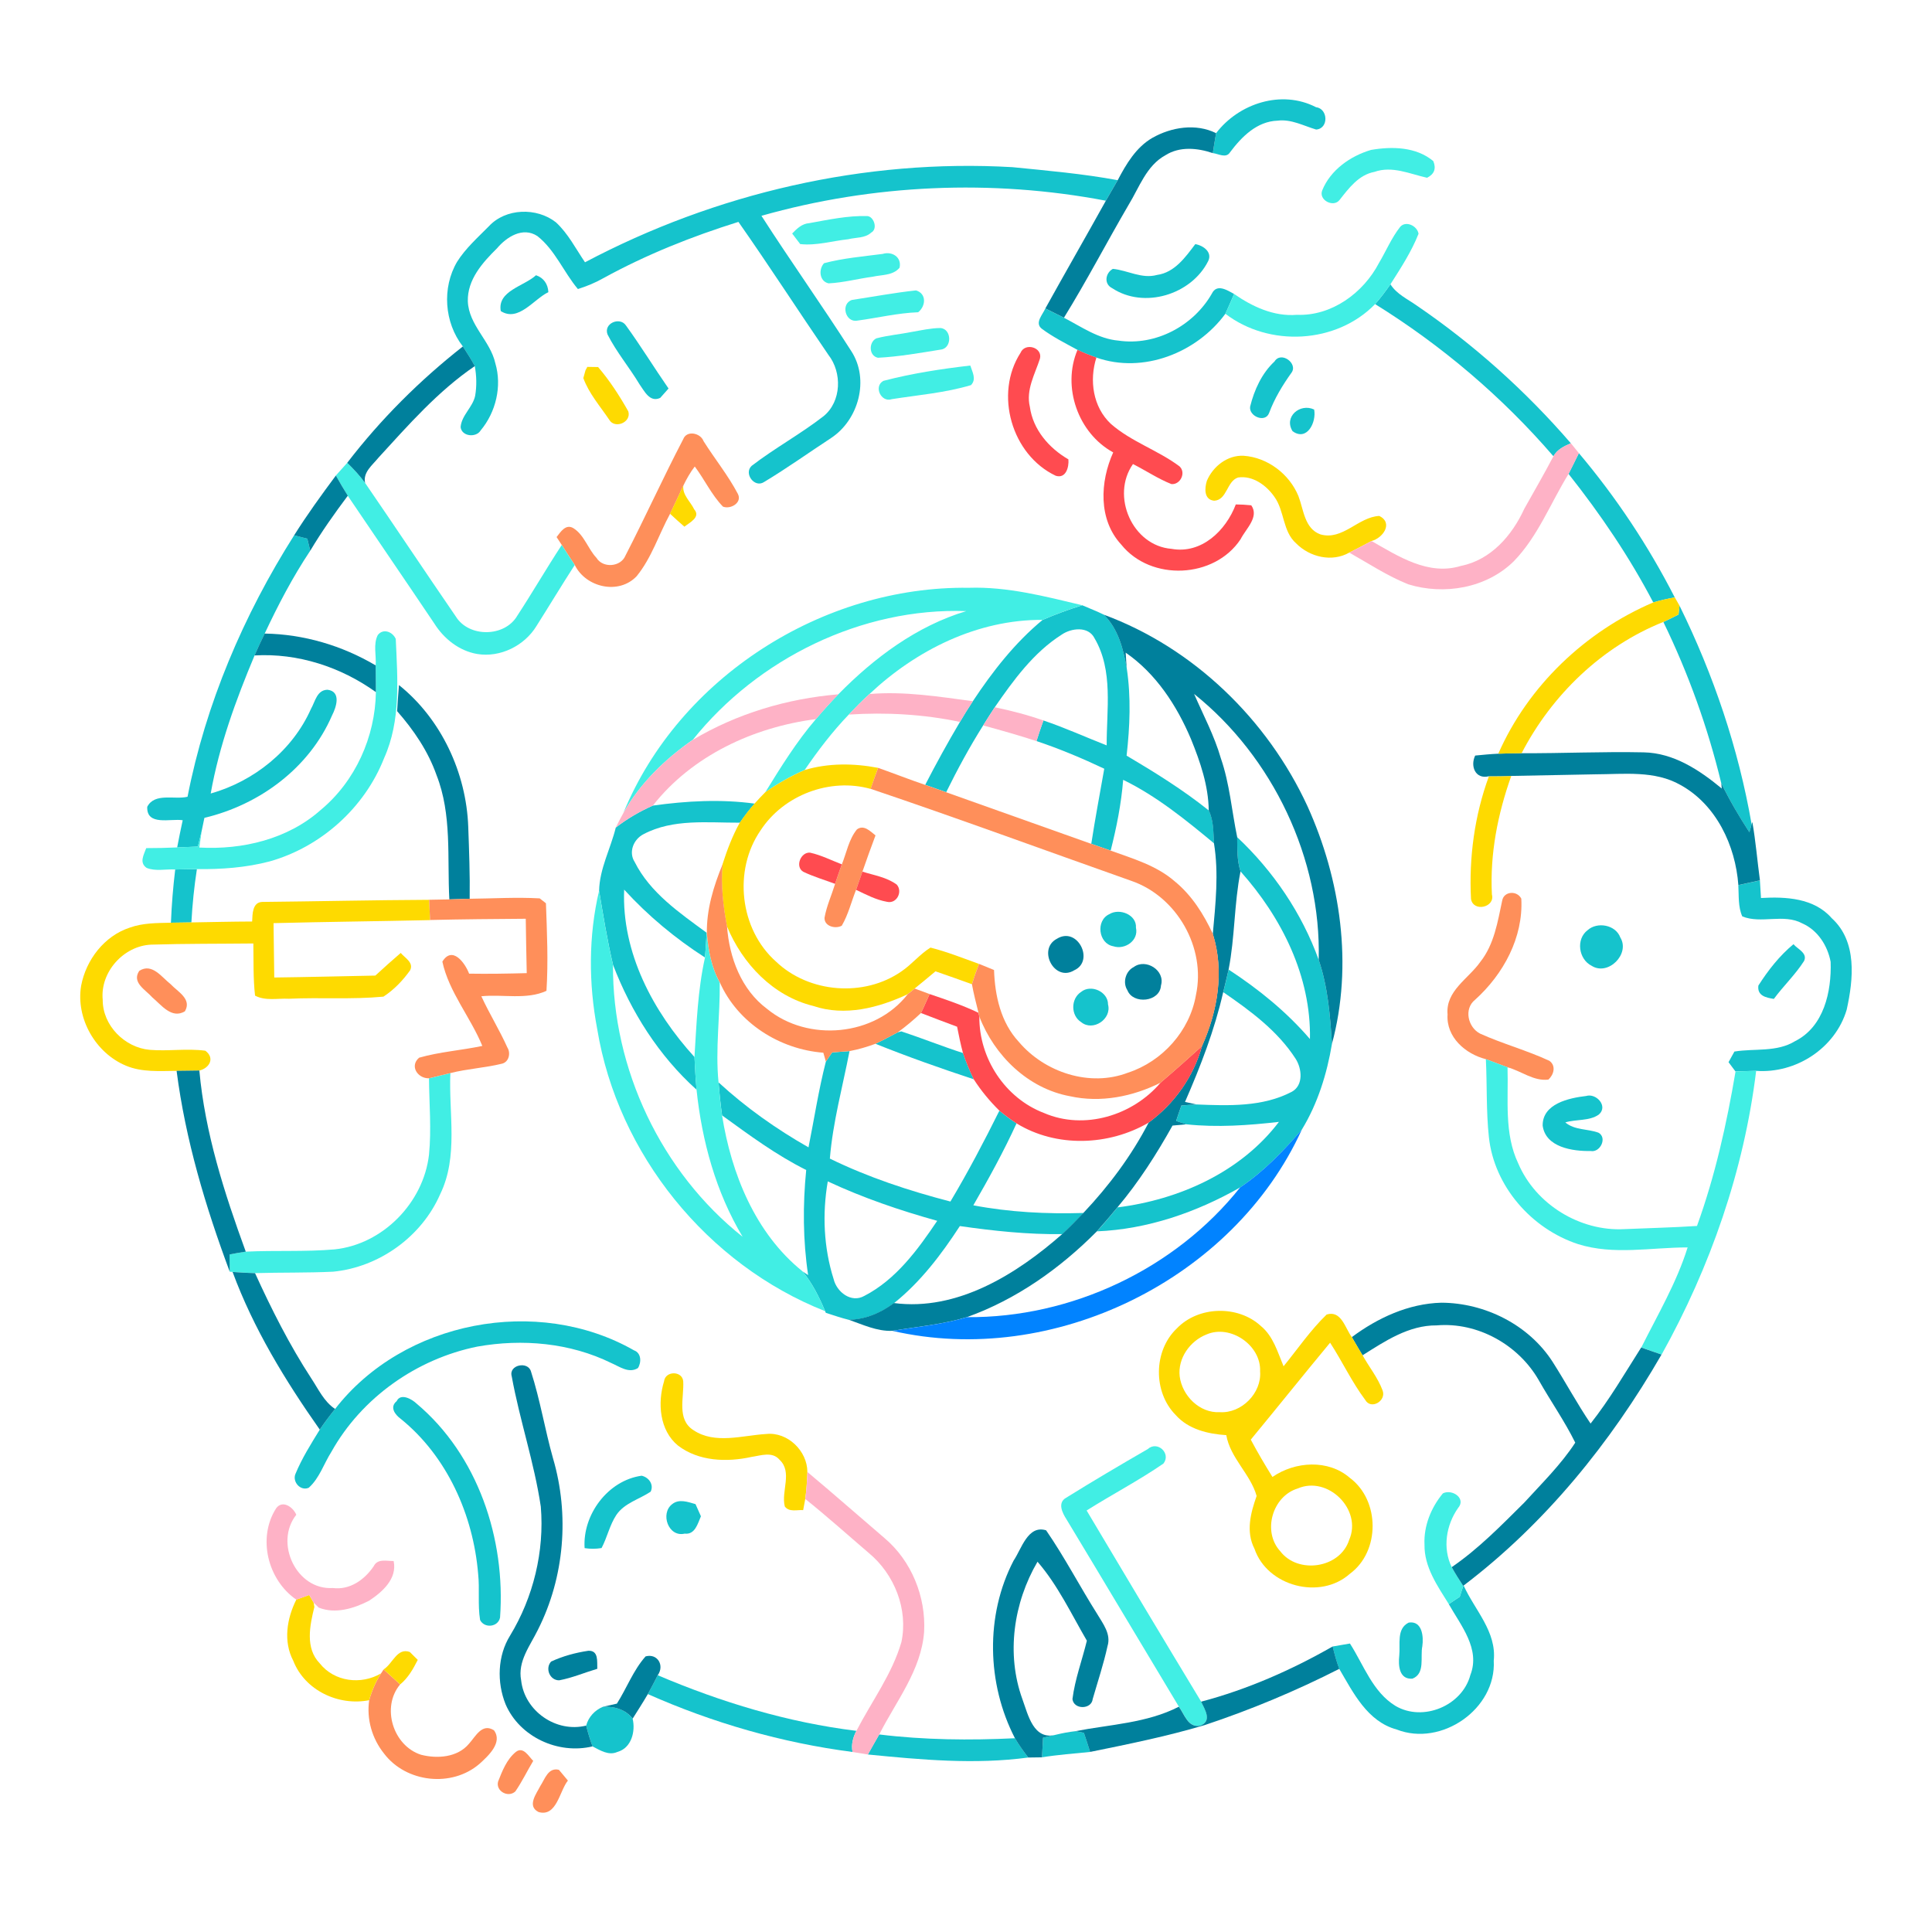 <?xml version="1.0" encoding="utf-8"?>
<!-- Generator: Adobe Illustrator 26.4.1, SVG Export Plug-In . SVG Version: 6.00 Build 0)  -->
<svg version="1.1" id="Слой_1" xmlns="http://www.w3.org/2000/svg" xmlns:xlink="http://www.w3.org/1999/xlink" x="0px" y="0px"
	 viewBox="0 0 512 512" style="enable-background:new 0 0 512 512;" xml:space="preserve">
<style type="text/css">
	.st0{fill:#15C3CC;}
	.st1{fill:#FE8F5A;}
	.st2{fill:#FEDA00;}
	.st3{fill:#01809C;}
	.st4{fill:#41EEE4;}
	.st5{fill:#00809C;}
	.st6{fill:#FEDA01;}
	.st7{fill:#FF4B50;}
	.st8{fill:#FEB2C6;}
	.st9{fill:#FF8F5A;}
	.st10{fill:#0183FF;}
</style>
<path class="st0" d="M322.28,35.29c6.02-7.9,17.35-11.59,26.46-6.89c3.26,0.4,3.41,5.7,0.05,5.93c-3.36-1-6.63-2.82-10.23-2.35
	c-5.47,0.18-9.52,4.28-12.58,8.37c-1.05,1.71-3.13,0.38-4.56,0.23C321.67,38.81,321.96,37.05,322.28,35.29z"/>
<path class="st0" d="M155.03,69.51c34.62-18.32,74.11-27.48,113.28-25.21c9.31,0.93,18.66,1.74,27.89,3.45
	c-1.05,1.81-2.11,3.63-3.14,5.44c-30.15-5.75-61.76-4.37-91.27,4c7.75,12.07,16.08,23.76,23.81,35.86
	c4.88,7.5,1.95,18.22-5.34,23.02c-5.92,3.88-11.7,8.02-17.76,11.66c-2.54,1.7-5.47-2.27-3.3-4.28c6.12-4.71,12.97-8.42,19.07-13.17
	c4.75-3.9,4.94-11.56,1.25-16.26c-8.01-11.7-15.69-23.62-23.83-35.22c-12.34,3.86-24.41,8.67-35.76,14.9
	c-2.15,1.23-4.45,2.16-6.78,2.9c-3.79-4.51-6.06-10.37-10.74-14.04c-3.87-2.54-8.16,0.24-10.71,3.26
	c-3.83,3.77-7.86,8.29-7.72,14.01c0.23,6.34,5.97,10.48,7.29,16.44c1.8,6.07,0.15,12.95-3.87,17.77c-1.19,2.02-5.05,1.67-5.33-0.86
	c0.24-3.13,3.21-5.24,3.85-8.28c0.45-2.61,0.38-5.31-0.1-7.91c-0.97-1.79-2.08-3.5-3.17-5.2c-4.91-6.31-5.57-15.53-1.51-22.42
	c2.26-3.58,5.46-6.41,8.41-9.4c4.47-4.84,12.69-5.05,17.77-1.06C150.57,61.9,152.58,65.91,155.03,69.51z"/>
<path class="st0" d="M306.63,72.86c4.66-0.64,7.51-4.69,10.13-8.16c2.06,0.33,4.62,2.1,3.41,4.51c-4.46,8.89-17,12.74-25.45,7.15
	c-2.22-1.1-1.81-4.01,0.2-5.11C298.83,71.63,302.59,73.98,306.63,72.86z"/>
<path class="st0" d="M132.71,82.44c-0.96-5.38,6.16-6.57,9.34-9.5c2.03,0.68,3.17,2.35,3.27,4.48
	C141.41,79.31,137.39,85.42,132.71,82.44z"/>
<path class="st0" d="M364.42,80.59c1.47-1.66,2.79-3.44,4.06-5.25c1.65,2.62,4.56,3.92,7.01,5.66
	c15.11,10.31,28.85,22.63,40.8,36.47c-1.83,0.78-3.62,1.66-4.62,3.44C398.1,105.17,382.08,91.55,364.42,80.59z"/>
<path class="st0" d="M321.15,77.82c1.32-2.72,4.05-0.93,5.9,0.09c-0.77,1.75-1.51,3.51-2.31,5.24
	c-7.6,10.35-21.78,15.97-34.19,11.61c-1.72-0.6-3.39-1.26-5.01-2.04c-3.22-1.76-6.54-3.42-9.48-5.62c-1.94-1.55,0.31-3.77,0.96-5.35
	c1.62,0.8,3.28,1.61,4.93,2.45c4.64,2.4,9.1,5.6,14.46,6.07C306.27,91.7,316.27,86.35,321.15,77.82z"/>
<path class="st0" d="M161.01,88.65c-1.14-2.95,3.23-4.78,4.85-2.43c3.95,5.44,7.47,11.2,11.31,16.74c-0.55,0.63-1.66,1.87-2.21,2.49
	c-2.77,1.28-4.18-1.8-5.47-3.59C166.8,97.38,163.39,93.33,161.01,88.65z"/>
<path class="st0" d="M337.76,95.79c1.76-2.86,6.37,0.6,4.45,3.05c-2.36,3.31-4.46,6.78-5.89,10.62c-1.01,2.71-5.43,0.86-5.02-1.72
	C332.39,103.33,334.39,98.93,337.76,95.79z"/>
<path class="st0" d="M342.55,114.28c-2.41-3.82,1.98-7.52,5.71-5.75C348.92,111.82,346.4,117.05,342.55,114.28z"/>
<path class="st0" d="M418.42,120.09c9.89,11.72,18.43,24.58,25.41,38.24c-1.95,0.34-3.83,0.77-5.7,1.32
	c-6.32-12.07-13.99-23.39-22.45-34.06C416.62,123.77,417.5,121.93,418.42,120.09z"/>
<path class="st0" d="M49.7,211.15c4.8-24.62,14.85-48.14,28.25-69.29c0.87,0.22,2.62,0.66,3.49,0.89c0.19,0.8,0.59,2.4,0.78,3.19
	c-4.64,6.96-8.52,14.39-12.07,21.95c-0.93,1.92-1.83,3.85-2.68,5.8c-4.96,11.8-9.39,23.95-11.63,36.6
	c11.5-3.26,21.68-11.42,26.57-22.42c1.12-1.94,1.57-5.03,4.39-5.08c3.68,0.46,2.34,4.59,1.2,6.8
	c-6.02,13.95-19.24,23.69-33.83,27.15c-0.18,0.87-0.54,2.59-0.72,3.46c-0.33,1.38-0.68,2.77-1.01,4.15
	c-1.85,0.08-3.68,0.17-5.49,0.24c0.45-2.41,0.95-4.82,1.47-7.22c-3.19-0.51-9.62,1.61-9.4-3.56C40.99,210,46.24,211.98,49.7,211.15z
	"/>
<path class="st0" d="M286.8,160.4c1.9,0.82,3.86,1.57,5.74,2.5c3.81,3.77,5.16,9.08,6.06,14.19c1.16,7.68,0.83,15.47-0.04,23.16
	c7.51,4.45,14.96,9.06,21.79,14.54c1.33,2.71,1.19,5.77,1.39,8.71c-7.55-6.26-15.23-12.52-24.09-16.84
	c-0.5,6.35-1.75,12.6-3.31,18.75c-1.72-0.6-3.45-1.19-5.14-1.79c1.02-6.66,2.27-13.27,3.44-19.9c-5.85-2.77-11.83-5.28-17.96-7.33
	c0.56-1.84,1.2-3.65,1.84-5.46c5.7,1.92,11.17,4.42,16.76,6.6c-0.04-9.44,1.81-19.84-3.22-28.39c-1.64-3.27-6.16-2.71-8.71-0.95
	c-7.46,4.74-12.76,12.06-17.71,19.21c-1.07,1.6-2.07,3.21-3.08,4.82c-3.6,5.71-6.82,11.66-9.81,17.72c-1.87-0.65-3.72-1.3-5.56-1.95
	c2.91-5.65,5.98-11.22,9.21-16.68c1.09-1.85,2.22-3.68,3.42-5.49c5.24-7.91,11.14-15.47,18.49-21.55
	C279.73,162.8,283.23,161.52,286.8,160.4z"/>
<path class="st0" d="M445.09,160.51c9.02,18.31,15.62,37.84,19.11,57.95c-0.14,0.52-0.43,1.58-0.59,2.11
	c-2.73-4.19-5.28-8.51-7.46-13.02c-3.55-14.74-8.71-29.08-15.34-42.72c1.34-0.63,2.67-1.26,4.02-1.97
	C444.89,162.27,445.02,161.1,445.09,160.51z"/>
<path class="st0" d="M173.01,213.49c8.93-1.24,18-1.75,26.98-0.52c-1.42,1.6-2.72,3.3-3.91,5.05c-8.53,0.04-17.71-1.1-25.54,3.05
	c-2.63,1.33-4.04,4.75-2.34,7.37c4.09,8.15,11.89,13.48,19.06,18.74c-0.11,2.18-0.23,4.37-0.43,6.57
	c-7.88-5.06-15.11-11.08-21.42-17.99c-0.69,16.71,7.67,32.32,18.64,44.37c0.13,2.89,0.29,5.77,0.55,8.66
	c-9.99-8.98-17.35-20.61-22.14-33.1c-1.52-6.48-2.59-13.07-3.69-19.62c0.11-5.84,3.05-11.17,4.42-16.76
	C166.2,216.98,169.51,215.04,173.01,213.49z"/>
<path class="st0" d="M327.87,221.86c9.56,8.99,17.14,20.13,21.6,32.51c2.44,7.17,3.04,14.76,3.51,22.27
	c-1.32,7.92-3.78,15.84-7.98,22.71c-4.88,5.69-10.11,11.13-16.35,15.33c-11.57,6.6-24.57,11.09-37.94,11.64
	c1.87-2.07,3.65-4.2,5.44-6.35c16.28-2.02,32.68-9.34,42.78-22.66c-8.14,0.93-16.35,1.51-24.52,0.65c-0.68-0.22-2.04-0.66-2.72-0.88
	c0.45-1.38,0.92-2.75,1.41-4.11c0.97-0.06,2.93-0.2,3.9-0.28c8.51,0.34,17.64,0.72,25.4-3.39c3.07-1.74,2.62-6.09,0.97-8.69
	c-4.77-7.42-12.03-12.76-19.2-17.68c0.49-1.99,1-3.97,1.43-5.98c7.95,5.19,15.36,11.2,21.55,18.41c0.32-16.65-7.52-32.25-18.4-44.43
	C327.79,228,327.91,224.89,327.87,221.86z"/>
<path class="st0" d="M46.43,230.43c1.9-0.05,3.81-0.09,5.75-0.1c-0.73,4.68-1.2,9.39-1.46,14.12c-1.83,0.03-3.63,0.05-5.42,0.08
	C45.48,239.81,45.87,235.11,46.43,230.43z"/>
<path class="st0" d="M460.67,234.57c1.88-0.42,3.81-0.83,5.72-1.25c0.08,1.56,0.18,3.1,0.29,4.66c6.58-0.38,14.07-0.01,18.74,5.34
	c6.8,6.16,5.76,16.19,3.97,24.27c-3.02,10.21-13.49,16.99-24.02,16.19c-1.84,0.05-3.65,0.1-5.46,0.15
	c-0.46-0.61-1.37-1.83-1.83-2.44c0.38-0.7,1.16-2.12,1.56-2.82c5.35-0.88,11.22,0.24,16.1-2.77c7.64-3.83,9.66-13.17,9.4-20.99
	c-0.8-4.29-3.41-8.39-7.49-10.19c-4.93-2.7-10.95,0.19-15.93-1.87C460.57,240.26,460.84,237.33,460.67,234.57z"/>
<path class="st0" d="M293.99,242.26c2.66-1.66,7.29,0.13,7.05,3.6c0.77,3.4-2.94,5.92-6,4.91
	C291.08,250.07,290.32,243.93,293.99,242.26z"/>
<path class="st0" d="M420.74,246.5c2.56-2.3,7.42-1.42,8.65,1.92c2.7,4.36-3.21,10.32-7.6,7.52
	C418.33,254.21,417.58,248.87,420.74,246.5z"/>
<path class="st0" d="M465.99,261.18c2.58-4.04,5.58-7.88,9.3-10.96c1.01,1.26,3.83,2.35,2.8,4.46c-2.31,3.62-5.46,6.59-8,10.04
	C467.97,264.39,465.63,263.88,465.99,261.18z"/>
<path class="st0" d="M286.5,262.87c2.59-2.12,7.17-0.08,7.14,3.32c1.03,3.9-4.01,7.23-7.1,4.7
	C283.73,269.15,283.73,264.66,286.5,262.87z"/>
<path class="st0" d="M232,276.61c2.01-0.95,3.95-1.99,5.92-3.04l0.95-0.24c5.47,1.8,10.83,3.96,16.34,5.74
	c0.79,2.38,1.76,4.7,2.86,6.96C249.29,283.13,240.58,280.06,232,276.61z"/>
<g>
	<path class="st0" d="M218.86,281.35c0.54-0.83,1.1-1.65,1.67-2.45c1.15-0.09,3.45-0.26,4.6-0.34c-1.83,9.48-4.42,18.82-5.21,28.48
		c10.18,4.98,20.99,8.53,31.95,11.38c4.68-7.83,8.92-15.92,12.98-24.08c1.43,1.2,2.95,2.33,4.54,3.37
		c-3.41,7.45-7.36,14.63-11.45,21.71c9.62,1.83,19.42,2.33,29.2,2.03c-1.83,1.92-3.68,3.79-5.61,5.6
		c-9.11,0.13-18.17-0.84-27.16-2.13c-4.89,7.51-10.4,14.79-17.45,20.43c-3.5,2.59-7.6,4.38-12.01,4.41
		c-2.06-0.52-4.06-1.2-6.06-1.85l-0.18-0.42c-1.58-3.76-3.4-7.47-6.04-10.6l1.53,1.02c-1.38-9.24-1.43-18.58-0.51-27.85
		c-7.96-3.97-15.11-9.27-22.29-14.47c-0.41-2.9-0.7-5.81-0.93-8.74c7.24,6.66,15.29,12.35,23.83,17.21
		C215.78,296.47,216.94,288.83,218.86,281.35z M220.92,338.97c0.82,3.42,4.65,6.43,8.13,4.46c8.37-4.31,14.17-12.24,19.32-19.9
		c-9.91-2.76-19.67-6.09-29-10.45C217.89,321.66,218.28,330.64,220.92,338.97z"/>
</g>
<path class="st0" d="M408.82,298.29c-0.06-5.79,6.96-7.31,11.51-7.84c2.68-0.84,5.95,2.72,3.36,4.93c-2.49,1.76-6.02,1.19-8.87,2.07
	c2.48,2.1,5.89,1.66,8.8,2.73c2.38,1.33,0.46,5.33-2.08,4.85C416.8,305.12,409.58,304.07,408.82,298.29z"/>
<path class="st0" d="M88.8,373.39c18.12-23.37,53.63-30.14,79.23-15.53c1.93,0.69,1.99,3.18,1.03,4.69c-2.4,1.51-4.89-0.4-7.06-1.33
	c-10.94-5.38-23.61-6.48-35.5-4.36c-16.08,3.26-30.65,13.52-38.68,27.89c-2.01,3.16-3.16,6.99-6,9.52
	c-2.21,0.96-4.39-1.58-3.53-3.65c1.71-4.14,4.11-7.96,6.45-11.75C86.01,376.96,87.37,375.16,88.8,373.39z"/>
<path class="st0" d="M105.12,371.32c1.05-2.22,4.01-0.56,5.26,0.63c16.28,13.67,23.65,35.89,22.14,56.71
	c-0.5,2.56-4.15,2.94-5.29,0.66c-0.66-4.05-0.08-8.19-0.52-12.25c-1.3-15.57-8.21-31.12-20.52-41.07
	C104.68,374.9,103.19,372.9,105.12,371.32z"/>
<path class="st0" d="M154.93,410.27c-0.59-8.85,6.18-17.96,15.11-19.19c1.87,0.41,3.31,2.31,2.39,4.23c-3.04,2.04-6.96,3-9.1,6.18
	c-1.78,2.7-2.41,5.93-3.91,8.76C157.92,410.5,156.43,410.5,154.93,410.27z"/>
<path class="st0" d="M178.1,398.64c1.83-1.51,4.2-0.61,6.22-0.03c0.36,0.8,1.07,2.41,1.43,3.22c-0.84,1.93-1.55,4.93-4.31,4.6
	C177.12,407.45,174.92,401.11,178.1,398.64z"/>
<path class="st0" d="M387.77,420.29l0.11-0.11c2.94,6.5,8.78,12.21,7.98,19.92c0.7,12.81-13.9,22.88-25.72,18.24
	c-7.75-2.1-11.49-9.7-15.22-16.07c-0.75-1.93-1.26-3.93-1.76-5.93c1.15-0.19,3.44-0.59,4.59-0.79c3.65,5.7,6.02,12.84,12.06,16.53
	c7.27,4.29,17.69-0.01,19.85-8.18c2.71-6.91-2.52-13.13-5.72-18.79c0.73-0.49,2.18-1.47,2.91-1.95
	C387.1,422.43,387.54,421,387.77,420.29z"/>
<path class="st0" d="M373.33,430c3.58-0.54,3.97,3.72,3.6,6.27c-0.59,2.86,0.83,7.23-2.61,8.59c-3.59,0.28-3.78-3.58-3.5-6.12
	C371.14,435.78,370.02,431.62,373.33,430z"/>
<path class="st0" d="M171.68,448.95c0.88-1.66,1.8-3.3,2.62-5c16.8,7.15,34.49,12.52,52.65,14.74c-0.91,1.74-1.41,3.63-1.02,5.6
	C207.23,461.87,188.9,456.59,171.68,448.95z"/>
<path class="st0" d="M155.34,457.3c0.61-2.29,2.3-4.1,4.48-5c2.99-0.09,5.93,0.66,7.83,3.16c0.82,3.36-0.32,7.82-4.04,8.82
	c-2.3,1.06-4.62-0.46-6.59-1.47C156.35,460.99,155.8,459.15,155.34,457.3z"/>
<path class="st0" d="M229.99,464.96c0.98-1.78,2.01-3.55,3.01-5.31c11.93,1.46,23.98,1.58,35.98,1c1.05,1.78,2.25,3.46,3.53,5.11
	C258.37,467.67,244.1,466.35,229.99,464.96z"/>
<path class="st0" d="M279.87,459.71c1.67-0.41,3.37-0.73,5.12-0.93c0.56,0.1,1.7,0.33,2.26,0.43c0.57,1.67,1.1,3.37,1.65,5.07
	c-4.27,0.43-8.53,0.74-12.76,1.42c0.08-1.75,0.17-3.47,0.28-5.2C277.55,460.22,278.71,459.97,279.87,459.71z"/>
<path class="st1" d="M181.06,116.39c0.92-2.44,4.59-1.66,5.38,0.5c2.96,4.71,6.52,9.07,9.11,14.01c1.19,2.34-1.95,4.15-3.96,3.36
	c-3.04-3.14-4.87-7.18-7.47-10.63c-1.2,1.55-2.16,3.27-3.01,5.02c-1.16,2.5-2.33,5.02-3.53,7.5c-2.98,5.49-4.89,11.69-8.87,16.56
	c-4.75,5-13.47,2.98-16.39-2.98c-1.18-1.76-2.3-3.54-3.44-5.3c-0.34-0.52-1.03-1.57-1.38-2.1c1.05-1.34,2.43-3.62,4.5-2.33
	c2.82,1.79,3.81,5.43,6.07,7.84c1.71,2.8,6.44,2.43,7.68-0.6C171.01,137.04,175.74,126.57,181.06,116.39z"/>
<path class="st1" d="M227.09,219.81c1.83-1.37,3.55,0.5,4.93,1.58c-1.2,3.18-2.35,6.39-3.46,9.59c-0.57,1.61-1.14,3.21-1.69,4.82
	c-1.26,3.17-2.06,6.57-3.79,9.52c-1.72,0.95-4.69,0.13-4.57-2.12c0.55-3.1,1.88-5.98,2.8-8.97c0.59-1.72,1.16-3.46,1.79-5.17
	C224.35,225.97,224.93,222.45,227.09,219.81z"/>
<path class="st1" d="M398.1,238.65c0.45-2.48,3.93-2.72,5.06-0.5c0.57,10.3-4.77,20.06-12.25,26.8c-3.04,2.41-1.89,7.32,1.33,8.97
	c5.99,2.71,12.4,4.43,18.37,7.21c1.8,1.3,1.19,3.65-0.26,4.97c-3.88,0.51-7.24-2.3-10.85-3.26c-1.93-0.73-3.85-1.43-5.74-2.15
	c-5.42-1.38-10.54-5.83-10.14-11.84c-0.57-6.27,5.54-9.45,8.69-13.95C395.98,250.26,396.9,244.27,398.1,238.65z"/>
<path class="st1" d="M100.97,443.49c0.17-0.27,0.51-0.8,0.69-1.07c1.46,1.3,2.91,2.62,4.38,3.97c-5.06,6.03-1.88,16.26,5.54,18.64
	c4.29,1.1,9.66,0.73,12.7-2.91c1.76-1.93,3.45-5.57,6.62-3.58c2.4,3.23-1.51,6.8-3.83,8.9c-7.35,6.34-19.44,4.98-25.28-2.71
	c-3.18-3.96-4.68-9.12-3.95-14.16C98.54,448.09,99.57,445.68,100.97,443.49z"/>
<path class="st1" d="M132,472.13c1.1-2.81,2.3-5.89,4.69-7.84c1.99-1.58,3.44,1.21,4.62,2.36c-1.61,2.68-2.96,5.52-4.74,8.1
	C134.66,476.51,131.32,474.66,132,472.13z"/>
<path class="st2" d="M394.57,205.74c1.95,0,3.92-0.03,5.92-0.08c-3.58,10.07-5.67,20.66-5.12,31.38c0.91,3.45-4.94,4.75-5.54,1.19
	C389.26,227.28,390.78,216.05,394.57,205.74z"/>
<path class="st2" d="M69.49,239.02c14.74-0.15,29.5-0.49,44.24-0.56c0.06,1.79,0.15,3.59,0.24,5.38
	c-13.82,0.31-27.66,0.45-41.48,0.8c0.05,4.8,0.11,9.61,0.19,14.41c8.93-0.11,17.86-0.34,26.79-0.51c2.21-2.03,4.45-4.05,6.73-6
	c1.05,1.28,3.55,2.56,2.47,4.62c-1.92,2.7-4.28,5.15-7.05,6.96c-8.32,0.79-16.72,0.17-25.07,0.56c-2.98-0.15-6.23,0.63-8.96-0.83
	c-0.52-4.59-0.37-9.22-0.45-13.82c-9.03,0.1-18.06,0.03-27.08,0.31c-7.31,0.32-13.57,7.28-12.84,14.63
	c-0.04,6.78,5.83,12.67,12.47,13.25c4.89,0.41,9.82-0.42,14.72,0.23c2.61,1.93,1.11,4.61-1.58,5.26c-2.02,0.05-4.05,0.04-6.03,0.08
	c-4.51,0.03-9.21,0.41-13.44-1.38c-8.06-3.37-13.3-12.52-11.86-21.17c1.29-6.86,6.14-13.21,12.89-15.41
	c3.49-1.26,7.24-1.21,10.91-1.3c1.79-0.03,3.59-0.05,5.42-0.08c5.35-0.09,10.73-0.22,16.1-0.24
	C66.91,242.27,66.87,239.11,69.49,239.02z"/>
<path class="st2" d="M175.98,366.07c0.33-2.82,4.8-2.84,5.08-0.04c0.26,4.34-1.79,10.11,2.7,12.97c5.7,3.83,12.98,1.39,19.33,1.02
	c5.65-0.59,10.87,4.5,10.87,10.07c-0.08,2.39-0.24,4.78-0.56,7.15c-0.14,0.74-0.41,2.21-0.55,2.95c-1.66-0.1-3.7,0.6-4.87-0.96
	c-1.02-4.04,2.11-9.11-1.39-12.38c-1.93-2.27-4.98-1.11-7.44-0.75c-6.53,1.44-14.01,1.19-19.5-3.03
	C174.77,379.05,174.22,371.78,175.98,366.07z"/>
<path class="st3" d="M305.4,36.53c5.03-2.85,11.52-3.9,16.88-1.24c-0.32,1.76-0.6,3.53-0.87,5.29c-4.06-1.38-8.79-1.84-12.56,0.56
	c-5.05,2.76-6.92,8.52-9.76,13.15C293.3,64.2,288,74.42,281.96,84.19c-1.65-0.84-3.31-1.65-4.93-2.45
	c5.29-9.54,10.73-19,16.03-28.54c1.03-1.81,2.1-3.63,3.14-5.44C298.46,43.46,301.07,39.03,305.4,36.53z"/>
<path class="st3" d="M300.45,256.28c3.19-2.38,8.42,0.89,7.22,4.89c-0.24,4.36-7.38,5.11-8.9,1.25
	C297.45,260.38,298.3,257.36,300.45,256.28z"/>
<path class="st4" d="M363.34,39.73c5.56-0.96,11.93-0.84,16.49,2.95c0.83,1.98,0.29,3.46-1.64,4.43c-4.59-1.02-9.24-3.23-13.95-1.56
	c-4.19,0.79-6.78,4.32-9.24,7.44c-1.6,2.1-5.62,0.04-4.6-2.53C352.58,45.05,357.87,41.34,363.34,39.73z"/>
<path class="st4" d="M214.45,59.14c5.07-0.91,10.21-2.03,15.41-1.88c1.74,0.14,2.84,3.42,1.01,4.38c-1.61,1.52-4.09,1.25-6.07,1.76
	c-4.24,0.45-8.48,1.76-12.74,1.28c-0.52-0.7-1.6-2.1-2.13-2.8C211.18,60.61,212.52,59.27,214.45,59.14z"/>
<path class="st4" d="M371.08,60.1c1.52-1.7,4.51-0.23,4.85,1.85c-1.88,4.75-4.7,9.08-7.45,13.39c-1.28,1.81-2.59,3.59-4.06,5.25
	c-10.26,10.55-28.07,11.46-39.68,2.56c0.8-1.72,1.55-3.49,2.31-5.24c4.88,3.37,10.53,6.02,16.63,5.52
	c9.24,0.37,17.63-5.81,21.78-13.77C367.35,66.48,368.78,63.01,371.08,60.1z"/>
<path class="st4" d="M233.92,67.29c2.48-0.77,5.11,0.86,4.47,3.67c-1.78,2.1-4.74,1.83-7.15,2.38c-3.9,0.52-7.74,1.57-11.66,1.75
	c-2.45-0.54-2.7-3.72-1.2-5.34C223.44,68.41,228.72,67.97,233.92,67.29z"/>
<path class="st4" d="M225.77,79.49c5.65-0.86,11.29-1.92,16.99-2.53c2.87,0.88,2.58,4.19,0.56,5.79c-5.43,0.2-10.72,1.49-16.07,2.21
	C224.03,85.61,222.7,80.5,225.77,79.49z"/>
<path class="st4" d="M241.7,87.95c2.47-0.42,4.96-1,7.5-1.02c3.07,0.2,3.16,5.4,0.08,5.72c-5.51,0.88-11.05,1.88-16.62,2.16
	c-2.44-0.51-2.48-4.13-0.43-5.14C235.33,88.85,238.53,88.59,241.7,87.95z"/>
<path class="st4" d="M234.11,100.93c7.54-1.97,15.28-3.16,23.03-4.06c0.52,1.71,1.71,3.6,0.18,5.19
	c-6.82,2.04-13.98,2.62-20.98,3.72C233.52,106.77,231.43,102.4,234.11,100.93z"/>
<path class="st4" d="M89.01,126.02c1.01-1.11,2.01-2.24,3.01-3.37c1.7,1.66,3.33,3.41,4.74,5.34c8.06,11.75,15.96,23.63,24.03,35.38
	c3.45,5.61,12.94,5.53,16.28-0.17c4.04-6.18,7.74-12.58,11.8-18.77c1.14,1.76,2.26,3.54,3.44,5.3c-3.45,5.34-6.72,10.77-10.12,16.14
	c-3.19,5.26-9.63,8.46-15.74,7.44c-4.77-0.82-8.79-4.02-11.33-8.04c-7.61-11.32-15.33-22.59-22.96-33.89
	C91.05,129.61,90.02,127.82,89.01,126.02z"/>
<path class="st4" d="M165.21,215.42c14.77-35.91,52.85-60.18,91.52-59.65c10.23-0.34,20.2,2.27,30.06,4.62
	c-3.56,1.12-7.06,2.4-10.49,3.88c-17.27-0.1-33.5,8.01-45.88,19.65c-1.92,1.74-3.72,3.58-5.48,5.44
	c-4.34,4.52-8.15,9.52-11.69,14.69c-3.68,1.61-7.18,3.6-10.45,5.92c4.13-6.69,8.28-13.41,13.43-19.41c1.9-2.25,3.88-4.43,5.94-6.57
	c9.49-9.66,20.77-18.1,33.89-22.04c-27.67-0.98-55.24,12.58-72.44,34.08C176.25,201.16,169.65,207.55,165.21,215.42z"/>
<path class="st4" d="M100.11,168.3c1.44-1.87,3.95-0.87,4.77,1.03c0.47,10.57,1.39,21.63-3.08,31.56
	c-5.16,13.17-16.74,23.56-30.33,27.39c-6.3,1.66-12.83,2.12-19.29,2.04c-1.94,0.01-3.85,0.05-5.75,0.1
	c-2.52-0.14-5.24,0.55-7.59-0.43c-2.01-1.42-0.72-3.45-0.09-5.23c2.72-0.01,5.46-0.05,8.2-0.18c1.81-0.08,3.64-0.17,5.49-0.24
	c0.33-1.38,0.68-2.77,1.01-4.15c-0.15,1.11-0.47,3.32-0.63,4.42c11.43,0.63,23.44-2.2,32.17-9.96c9.19-7.63,14.44-19.35,14.63-31.24
	c0-2.36-0.04-4.73-0.06-7.08C99.75,173.7,98.87,170.74,100.11,168.3z"/>
<path class="st4" d="M158.76,236.07c1.1,6.55,2.17,13.15,3.69,19.62c-0.19,27.52,12.79,54.95,34.35,72.07
	c-7.08-11.83-10.77-25.32-12.21-38.96c-0.26-2.89-0.42-5.77-0.55-8.66c0.56-8.84,0.86-17.71,2.79-26.38c0.2-2.2,0.32-4.38,0.43-6.57
	l0.06,0.33c0.43,4.43,1.21,8.89,3.42,12.84c0.11,8.83-1.2,17.66-0.32,26.47c0.23,2.93,0.52,5.84,0.93,8.74
	c2.45,15.46,8.8,31.24,21.27,41.3c2.64,3.13,4.46,6.85,6.04,10.6c-31.21-12.33-54.95-41.62-60.39-74.75
	C155.97,260.63,155.94,248.06,158.76,236.07z"/>
<path class="st4" d="M393.77,280.69c1.89,0.72,3.81,1.42,5.74,2.15c0.27,8.52-0.96,17.53,2.85,25.5
	c4.61,10.83,16.38,18.04,28.12,17.39c6.4-0.28,12.83-0.42,19.24-0.84c4.8-13.26,7.87-27.05,10.22-40.95c1.8-0.05,3.62-0.1,5.46-0.15
	c-3.22,26.39-12.14,51.98-25.05,75.18c-1.81-0.63-3.62-1.23-5.39-1.87c4.36-8.7,9.36-17.18,12.28-26.52
	c-9.67-0.01-19.62,2.1-29.05-0.88c-12.33-4.04-22.23-15.34-23.62-28.37C393.83,294.46,394.11,287.56,393.77,280.69z"/>
<path class="st4" d="M113.69,285.77c1.88-0.45,3.76-0.95,5.66-1.38c-0.46,10.67,2.18,22.09-2.7,32.09
	c-4.91,11.26-16.16,19.33-28.35,20.53c-6.9,0.33-13.81,0.18-20.71,0.38c-2.01-0.05-3.99-0.17-5.95-0.32l-0.77-0.06
	c0-1.15-0.03-3.44-0.04-4.57c1.41-0.28,2.84-0.52,4.29-0.74c7.84-0.38,15.71,0.08,23.56-0.6c12.79-1.34,23.55-12.38,25.01-25.09
	C114.36,299.28,113.74,292.51,113.69,285.77z"/>
<path class="st4" d="M282.52,396.93c7.12-4.42,14.35-8.7,21.62-12.89c2.59-2.35,6.29,1.15,4.18,3.82
	c-6.55,4.51-13.64,8.19-20.35,12.44c10.05,16.93,20.17,33.82,30.35,50.65c1,2.11,2.99,5.15-0.24,6.37c-3.26,0.6-4.14-3-5.66-5.03
	c-9.95-16.53-19.81-33.13-29.79-49.65C281.55,400.96,280.17,398.26,282.52,396.93z"/>
<path class="st4" d="M382.38,395.76c2.43-1.24,6.27,1.32,4.01,3.9c-3.16,4.52-4.13,10.59-1.67,15.65c0.93,1.71,1.98,3.32,3.05,4.98
	c-0.23,0.72-0.68,2.15-0.91,2.86c-0.73,0.49-2.18,1.47-2.91,1.95c-3-4.8-6.54-9.84-6.44-15.75
	C377.27,404.41,379.25,399.53,382.38,395.76z"/>
<path class="st5" d="M92.02,122.65c8.83-11.51,19.23-21.88,30.65-30.84c1.09,1.7,2.2,3.41,3.17,5.2
	c-9.75,6.63-17.63,15.64-25.55,24.29c-1.58,1.97-4.16,3.85-3.53,6.69C95.36,126.06,93.72,124.31,92.02,122.65z"/>
<path class="st5" d="M77.95,141.86c3.44-5.46,7.21-10.67,11.06-15.84c1.01,1.8,2.04,3.59,3.16,5.35c-3.53,4.71-6.94,9.52-9.95,14.58
	c-0.19-0.79-0.59-2.39-0.78-3.19C80.56,142.52,78.81,142.08,77.95,141.86z"/>
<path class="st5" d="M292.53,162.9c23.79,8.79,43.36,27.79,53.95,50.72c8.84,19.5,12.12,42.18,6.5,63.02
	c-0.47-7.51-1.07-15.1-3.51-22.27c0.7-26.78-12.15-53.77-33.02-70.47c2.45,5.63,5.37,11.09,7.08,17.03
	c2.35,6.77,2.89,13.95,4.34,20.93c0.04,3.03-0.08,6.14,0.88,9.07c-1.71,8.59-1.47,17.43-3.16,26.02c-0.43,2.01-0.95,3.99-1.43,5.98
	c-2.29,10.04-6,19.66-10.12,29.09c0.74,0.17,2.21,0.5,2.95,0.66c-0.97,0.08-2.93,0.22-3.9,0.28c-0.49,1.37-0.96,2.73-1.41,4.11
	c0.68,0.22,2.04,0.66,2.72,0.88c-0.92,0.09-2.75,0.26-3.67,0.34c-4.25,7.61-8.97,15-14.6,21.67c-1.79,2.15-3.58,4.28-5.44,6.35
	c-9.76,9.84-21.32,18.04-34.43,22.74c-6.45,1.94-13.17,2.54-19.78,3.63c-4.06,0.18-7.86-1.66-11.59-2.95
	c4.41-0.03,8.51-1.81,12.01-4.41c16.77,2.2,32.5-7.63,44.61-18.29c1.93-1.8,3.78-3.68,5.61-5.6c6.78-7.18,12.74-15.16,17.29-23.94
	c6.82-5.02,11.87-12.1,14.14-20.29c4.15-9.29,5.95-19.78,2.86-29.69c0.72-7.98,1.61-16.05,0.31-24.02c-0.2-2.94-0.06-6-1.39-8.71
	c-0.08-6.58-2.25-12.88-4.7-18.91c-3.76-8.89-9.26-17.35-17.31-22.91c0.06,1.03,0.19,3.09,0.26,4.11
	C297.7,171.98,296.34,166.67,292.53,162.9z"/>
<path class="st5" d="M70.14,167.9c10.36,0.17,20.5,3.17,29.42,8.44c0.03,2.35,0.06,4.71,0.06,7.08c-9.3-6.67-20.68-10.39-32.17-9.72
	C68.31,171.74,69.21,169.81,70.14,167.9z"/>
<path class="st5" d="M105.73,181.55c11.22,8.99,17.85,23.28,18.36,37.57c0.23,6.35,0.47,12.7,0.38,19.06
	c-1.81,0.06-3.6,0.11-5.39,0.17c-0.59-11,0.73-22.47-3.4-32.95c-2.22-6.32-6.04-11.93-10.44-16.94
	C105.39,186.15,105.53,183.85,105.73,181.55z"/>
<path class="st5" d="M390.94,200.23c2.01-0.19,4.04-0.4,6.11-0.49c2.03-0.08,4.1-0.11,6.18-0.13c10.78,0.05,21.56-0.46,32.35-0.23
	c7.96,0.15,14.78,4.68,20.7,9.58l-0.13-1.42c2.18,4.51,4.73,8.83,7.46,13.02c0.15-0.52,0.45-1.58,0.59-2.11l0.18-0.63
	c0.91,5.12,1.32,10.32,2.02,15.48c-1.92,0.42-3.85,0.83-5.72,1.25c-0.77-10.48-5.84-21.26-15.29-26.5
	c-6.86-3.93-15.02-2.87-22.57-2.85c-7.45,0.15-14.88,0.28-22.32,0.43c-1.99,0.05-3.96,0.08-5.92,0.08
	C391.02,206.61,389.56,203.07,390.94,200.23z"/>
<path class="st5" d="M280.08,248.79c5.48-3.41,10.08,5.88,4.61,8.34C279.44,260.36,274.84,251.55,280.08,248.79z"/>
<path class="st5" d="M46.8,283.78c1.98-0.04,4.01-0.03,6.03-0.08c1.49,16.53,6.63,32.48,12.3,48c-1.46,0.22-2.89,0.46-4.29,0.74
	c0.01,1.14,0.04,3.42,0.04,4.57C54.46,319.78,49.15,302.08,46.8,283.78z"/>
<path class="st5" d="M61.64,337.08c1.97,0.15,3.95,0.27,5.95,0.32c4.38,9.59,9.13,19.04,14.9,27.88c1.89,2.85,3.36,6.16,6.31,8.11
	c-1.43,1.78-2.8,3.58-4.06,5.47C75.58,365.84,67.15,352.05,61.64,337.08z"/>
<path class="st5" d="M358.25,354.35c6.86-5.11,15.04-8.89,23.71-9.12c11.57,0.04,23.2,5.86,29.51,15.69
	c3.44,5.39,6.46,11.03,10.05,16.34c5.02-6.34,9.08-13.35,13.41-20.16c1.78,0.64,3.58,1.24,5.39,1.87
	c-13.47,23.38-30.88,44.85-52.44,61.21l-0.11,0.11c-1.07-1.66-2.12-3.27-3.05-4.98c7.09-4.85,13.12-11.05,19.2-17.08
	c4.69-5.14,9.73-10.07,13.54-15.91c-2.82-5.72-6.52-10.99-9.66-16.53c-5.37-9.4-16.2-15.48-27.07-14.55
	c-7.38-0.06-13.66,4.15-19.64,7.93C360.13,357.57,359.17,355.96,358.25,354.35z"/>
<path class="st5" d="M135.61,364.73c-0.86-3.03,4.29-4.09,5.1-1.29c2.44,7.54,3.69,15.42,5.85,23.05
	c4.38,14.91,3.04,31.45-3.97,45.34c-2.07,4.27-5.46,8.43-4.48,13.49c0.89,8.11,9.26,13.96,17.23,11.98
	c0.46,1.85,1.01,3.69,1.69,5.51c-9.1,2.2-19.33-2.49-23.05-11.17c-2.33-5.81-2.15-12.81,1.2-18.2c6.16-10.14,9.12-22.32,8.14-34.15
	C141.58,387.59,137.72,376.34,135.61,364.73z"/>
<path class="st5" d="M268.62,413.57c2.1-3.09,3.77-9.52,8.61-8.02c4.92,7.13,8.92,14.87,13.55,22.19c1.52,2.57,3.72,5.31,2.72,8.51
	c-1.03,4.74-2.58,9.35-3.92,14c-0.29,2.81-5.01,2.89-5.37,0.03c0.66-5.28,2.57-10.32,3.82-15.48c-4.13-7.09-7.7-14.72-13.08-20.93
	c-6.35,10.86-8.34,24.45-4.01,36.41c1.53,4.18,2.93,11.01,8.93,9.44c-1.16,0.26-2.33,0.51-3.45,0.79c-0.11,1.72-0.2,3.45-0.28,5.2
	c-0.91,0.01-2.72,0.04-3.64,0.05c-1.28-1.65-2.48-3.33-3.53-5.11C261.5,446.19,261.07,428.07,268.62,413.57z"/>
<path class="st5" d="M318.31,450.96c12.2-3.22,23.93-8.38,34.86-14.63c0.5,1.99,1.01,4,1.76,5.93
	c-11.51,5.86-23.46,10.85-35.71,14.92c-9.96,2.96-20.15,5.03-30.33,7.1c-0.55-1.7-1.07-3.4-1.65-5.07c-0.56-0.1-1.7-0.33-2.26-0.43
	c9.17-1.78,18.96-2.13,27.42-6.48c1.52,2.03,2.4,5.63,5.66,5.03C321.3,456.11,319.31,453.07,318.31,450.96z"/>
<path class="st5" d="M146.05,440.33c3.1-1.44,6.46-2.35,9.88-2.86c2.77-0.1,2.27,2.87,2.36,4.78c-3.37,1-6.63,2.4-10.09,3.05
	C145.71,445.34,144.39,442.16,146.05,440.33z"/>
<path class="st5" d="M163.48,451.48c2.62-4.11,4.34-8.85,7.61-12.52c3.16-0.86,5.08,2.41,3.21,5c-0.82,1.7-1.74,3.33-2.62,5
	c-1.28,2.21-2.67,4.34-4.02,6.5c-1.9-2.49-4.84-3.24-7.83-3.16C161.02,452.03,162.25,451.75,163.48,451.48z"/>
<path class="st6" d="M155.16,98.14l0.49-0.91c0.72,0.01,2.13,0.03,2.85,0.04c3.08,3.6,5.69,7.63,8.01,11.75
	c0.88,2.94-3.62,4.73-5.06,2.21c-2.41-3.58-5.38-6.95-6.86-11.03C154.73,99.69,155.02,98.65,155.16,98.14z"/>
<path class="st6" d="M319.84,127.4c1.62-3.81,5.46-6.83,9.73-6.62c6.36,0.45,12.12,4.83,14.53,10.69c1.38,3.56,1.58,8.6,5.8,10.14
	c5.93,1.72,10.04-4.62,15.64-4.88c3.78,1.9,0.92,5.88-2.07,6.64c-1.95,1.06-3.95,2.07-5.89,3.07c-4.61,2.63-10.51,1.19-14.1-2.45
	c-3.6-3.19-3.04-8.59-5.76-12.34c-2.11-3.04-5.74-5.69-9.61-5.11c-3.03,0.95-2.89,5.99-6.35,6.16
	C319.02,132.41,319.21,129.37,319.84,127.4z"/>
<path class="st6" d="M177.57,136.15c1.2-2.48,2.36-5,3.53-7.5c-0.34,2.49,1.88,4.25,2.86,6.32c1.85,2.1-1.29,3.54-2.58,4.61
	C180.06,138.45,178.82,137.31,177.57,136.15z"/>
<path class="st6" d="M438.14,159.64c1.87-0.55,3.74-0.97,5.7-1.32c0.32,0.55,0.95,1.64,1.25,2.18c-0.06,0.59-0.19,1.76-0.26,2.35
	c-1.35,0.7-2.68,1.34-4.02,1.97c-16.26,6.5-29.55,19.32-37.57,34.79c-2.08,0.01-4.15,0.05-6.18,0.13
	C404.98,181.74,420.12,167.36,438.14,159.64z"/>
<path class="st6" d="M213.26,204.06c6.29-1.88,13.03-1.8,19.44-0.57c-0.68,1.87-1.35,3.72-1.97,5.58
	c-10.77-3.03-23.05,1.61-29.15,10.96c-7.32,10.58-5.57,26.25,4.08,34.81c8.73,8.34,23.33,9.49,33.23,2.59
	c2.76-1.87,4.87-4.55,7.7-6.31c4.38,1.11,8.6,2.79,12.86,4.33c-0.69,1.76-1.32,3.55-1.89,5.37c-3.22-1.15-6.43-2.31-9.65-3.41
	c-1.84,1.55-3.68,3.08-5.53,4.57c-0.47,0.38-1.41,1.14-1.87,1.52c-7.72,3.59-16.61,5.92-24.95,3.1
	c-10.68-2.61-18.81-11.19-22.91-21.12c-1.02-5.43-1.69-10.96-1.16-16.48c1.21-3.78,2.62-7.52,4.57-11c1.19-1.75,2.49-3.45,3.91-5.05
	c0.91-1.02,1.85-2.01,2.82-2.99C206.08,207.67,209.58,205.67,213.26,204.06z"/>
<g>
	<path class="st6" d="M311.85,352.07c5.71-5.99,16.26-6.26,22.32-0.64c3.26,2.68,4.42,6.91,5.99,10.65
		c3.74-4.6,7.14-9.59,11.42-13.72c3.92-1.19,4.87,3.62,6.67,5.99c0.92,1.61,1.88,3.22,2.85,4.82c1.72,3.1,4.04,5.92,5.28,9.26
		c1.14,2.79-3.07,5.31-4.6,2.53c-3.55-4.74-6.06-10.17-9.29-15.13c-7.06,8.51-13.98,17.16-21.02,25.69
		c1.79,3.36,3.72,6.64,5.74,9.89c6.02-4.15,14.81-4.73,20.54,0.26c7.98,5.97,8.05,19.48-0.03,25.41
		c-7.86,7.01-21.88,3.32-25.27-6.64c-2.33-4.52-1.03-9.49,0.57-13.99c-1.6-5.77-6.98-10.03-8.04-16.12
		c-4.87-0.31-10.07-1.55-13.41-5.34C305.55,368.93,305.65,357.97,311.85,352.07z M319.73,353.65c-4.37,1.72-7.65,6.32-7.1,11.1
		c0.65,5.11,5.26,9.79,10.63,9.49c5.75,0.37,11.13-5.06,10.68-10.8C334.25,356.52,326.07,350.89,319.73,353.65z M343.89,394.47
		c-6.71,2.06-9.4,11.4-4.62,16.61c4.68,6.18,15.87,4.55,18.27-2.98C361.07,400.1,351.93,390.98,343.89,394.47z"/>
</g>
<path class="st6" d="M78.53,423.91c0.84-0.31,2.56-0.92,3.41-1.23c0.29,0.51,0.88,1.53,1.18,2.04l0.19,1.15
	c-1.2,4.88-2.5,10.91,1.44,14.95c3.87,4.88,10.94,5.74,16.21,2.66c-1.39,2.2-2.43,4.6-3.13,7.09c-8.13,1.6-17.04-2.59-20.11-10.45
	C75.02,434.99,76.02,428.91,78.53,423.91z"/>
<path class="st6" d="M101.66,442.41c2.4-1.46,3.54-5.84,6.94-4.62c0.52,0.52,1.58,1.57,2.11,2.1c-1.21,2.39-2.56,4.78-4.66,6.5
	C104.57,445.03,103.11,443.72,101.66,442.41z"/>
<path class="st7" d="M270.45,93.5c1.19-2.84,5.94-1.43,5.14,1.57c-1.34,4.13-3.74,8.24-2.67,12.72c0.83,6.08,5.06,10.95,10.22,13.95
	c0.18,2.03-0.65,5.19-3.36,4.34C268.07,120.54,263.44,104.36,270.45,93.5z"/>
<path class="st7" d="M285.55,92.71c1.62,0.78,3.28,1.44,5.01,2.04c-1.93,6.03-0.93,13.11,3.82,17.57
	c5.39,4.74,12.47,6.98,18.19,11.26c1.83,1.67,0.23,4.92-2.13,4.71c-3.58-1.42-6.78-3.59-10.19-5.31
	c-5.92,8.42-0.19,21.65,10.22,22.47c7.97,1.43,14.4-4.85,17.03-11.77c1.35,0.01,2.72,0.08,4.1,0.23c2.17,3.1-1.44,6.23-2.82,8.97
	c-6.92,10.49-23.79,11.23-31.64,1.44c-6.14-6.63-5.63-16.66-2.13-24.43C285.67,114.79,281.39,102.5,285.55,92.71z"/>
<path class="st7" d="M212.88,231.03c-2.26-1.33-0.69-5.26,1.78-5.07c2.93,0.64,5.63,2.02,8.43,3.1c-0.63,1.71-1.2,3.45-1.79,5.17
	C218.49,233.18,215.59,232.33,212.88,231.03z"/>
<path class="st7" d="M228.55,230.99c3.05,0.97,6.44,1.47,9.1,3.44c1.64,1.84,0,5.17-2.58,4.56c-2.93-0.52-5.57-1.92-8.2-3.18
	C227.42,234.2,227.98,232.6,228.55,230.99z"/>
<path class="st7" d="M246.36,263.44c4.37,1.48,8.75,2.95,12.94,4.96l0.24,1.05c-0.1,11,6.81,21.58,17.14,25.51
	c10.68,4.61,23.52,0.66,30.88-8.04c3.72-3.18,7.37-6.43,11-9.71c-2.27,8.19-7.32,15.27-14.14,20.29c-10.57,6.18-24.5,6.68-35.04,0.2
	c-1.58-1.05-3.1-2.17-4.54-3.37c-2.56-2.52-4.85-5.29-6.78-8.3c-1.1-2.26-2.07-4.59-2.86-6.96c-0.63-2.3-1.09-4.64-1.56-6.98
	c-3.21-1.19-6.41-2.4-9.58-3.63C244.88,266.82,245.57,265.12,246.36,263.44z"/>
<path class="st8" d="M411.68,120.91c1.01-1.78,2.8-2.66,4.62-3.44c0.52,0.65,1.6,1.95,2.12,2.62c-0.92,1.84-1.8,3.68-2.73,5.49
	c-4.78,7.74-8.11,16.56-14.51,23.15c-7.24,7.14-18.47,9.06-28,6.11c-5.49-2.2-10.46-5.49-15.6-8.39c1.94-1,3.93-2.01,5.89-3.07
	c7.13,4.05,15.05,9.24,23.66,6.6c7.96-1.58,13.59-8.07,16.83-15.16C406.55,130.21,409.21,125.61,411.68,120.91z"/>
<path class="st8" d="M183.64,196.05c11.69-6.96,25.01-10.92,38.54-12.05c-2.06,2.13-4.04,4.32-5.94,6.57
	c-16.52,2.13-32.79,9.65-43.23,22.92c-3.5,1.55-6.81,3.49-9.82,5.81c0.64-1.3,1.32-2.61,2.03-3.88
	C169.65,207.55,176.25,201.16,183.64,196.05z"/>
<path class="st8" d="M224.95,189.37c1.76-1.87,3.56-3.7,5.48-5.44c9.16-0.79,18.32,0.68,27.39,1.9c-1.2,1.81-2.34,3.64-3.42,5.49
	C244.73,189.28,234.79,188.73,224.95,189.37z"/>
<path class="st8" d="M263.64,187.43c4.34,0.91,8.67,2.02,12.88,3.51c-0.64,1.8-1.28,3.62-1.84,5.46c-4.66-1.53-9.39-2.86-14.12-4.15
	C261.57,190.64,262.56,189.03,263.64,187.43z"/>
<path class="st8" d="M213.97,390.09c6.87,5.74,13.58,11.66,20.39,17.48c7.19,6.04,11.06,15.6,10.54,24.92
	c-0.78,10.19-7.44,18.36-11.89,27.16c-1.01,1.76-2.03,3.54-3.01,5.31c-1.01-0.17-3.05-0.5-4.06-0.66c-0.38-1.97,0.11-3.86,1.02-5.6
	c4.02-7.79,9.45-15.02,11.92-23.53c1.85-8.7-1.87-18.01-8.64-23.61c-5.6-4.79-11.08-9.72-16.83-14.32
	C213.72,394.86,213.89,392.47,213.97,390.09z"/>
<path class="st8" d="M73.17,399.73c1.67-2.34,4.51-0.34,5.35,1.7c-5.88,7.42,0.03,20.01,9.66,19.41c4.52,0.59,8.41-2.17,10.85-5.76
	c1.01-2.1,3.42-1.38,5.29-1.39c1,4.69-2.98,8.19-6.48,10.5c-4.02,2.08-8.97,3.6-13.36,1.85c-0.33-0.33-1.02-0.98-1.35-1.3
	c-0.29-0.51-0.88-1.53-1.18-2.04c-0.86,0.31-2.57,0.92-3.41,1.23C70.94,418.71,68.17,407.56,73.17,399.73z"/>
<path class="st9" d="M232.71,203.49c4.16,1.47,8.29,3.09,12.48,4.52c1.84,0.65,3.69,1.3,5.56,1.95
	c12.83,4.55,25.63,9.13,38.45,13.67c1.69,0.6,3.41,1.19,5.14,1.79c5.86,2.12,12.1,3.92,16.91,8.09c4.56,3.7,7.74,8.75,10.18,14.01
	c3.09,9.91,1.29,20.4-2.86,29.69c-3.63,3.28-7.28,6.53-11,9.71c-7.37,3.7-15.89,5.39-24.02,3.59c-11.1-2.04-20.02-10.74-24-21.07
	l-0.24-1.05c-0.63-2.53-1.28-5.03-1.74-7.58c0.57-1.81,1.2-3.6,1.89-5.37c1.3,0.52,2.63,1.07,3.97,1.62c0.23,6.8,1.78,13.86,6.53,19
	c6.85,8.13,18.84,12.1,28.97,8.21c9.12-2.98,16.39-11.09,18.01-20.59c2.7-12.48-5.05-26.1-17.12-30.24
	c-23.03-8.14-45.95-16.58-69.09-24.39C231.35,207.21,232.03,205.35,232.71,203.49z"/>
<path class="st9" d="M187.33,247.51c-0.14-6.44,1.76-12.62,4.18-18.5c-0.52,5.52,0.14,11.05,1.16,16.48
	c0.6,8.28,3.77,16.79,10.62,21.88c10.82,8.88,28.57,7.28,37.24-3.87c0.46-0.38,1.39-1.14,1.87-1.52c0.98,0.37,2.98,1.09,3.97,1.46
	c-0.79,1.67-1.48,3.37-2.3,5.02c-1.95,1.83-3.99,3.55-6.14,5.11c-1.97,1.05-3.91,2.1-5.92,3.04c-2.25,0.83-4.54,1.51-6.87,1.94
	c-1.15,0.09-3.45,0.26-4.6,0.34c-0.57,0.8-1.14,1.62-1.67,2.45c-0.17-0.6-0.51-1.78-0.68-2.36c-11.57-0.89-22.66-7.88-27.43-18.64
	C188.54,256.4,187.76,251.94,187.33,247.51z"/>
<path class="st9" d="M113.73,238.45c1.78-0.03,3.55-0.06,5.35-0.1c1.79-0.05,3.58-0.1,5.39-0.17c6.17-0.06,12.38-0.45,18.56-0.1
	c0.41,0.32,1.24,0.98,1.65,1.3c0.28,7.72,0.63,15.5,0.14,23.2c-5.26,2.44-11.59,0.86-17.26,1.44c2.12,4.61,4.82,8.94,6.9,13.58
	c0.93,1.46,0.43,3.81-1.39,4.28c-4.52,1.12-9.21,1.35-13.72,2.5c-1.9,0.43-3.78,0.93-5.66,1.38c-3.01,0.08-5.21-3.26-2.62-5.46
	c5.46-1.56,11.18-1.94,16.75-3.12c-3.12-7.61-8.87-14.31-10.59-22.34c2.62-4.28,5.99,0.29,7.09,3.19c5.07,0.08,10.17,0,15.27-0.14
	c-0.11-4.8-0.19-9.61-0.26-14.41c-8.46,0.06-16.91,0.13-25.36,0.33C113.88,242.04,113.79,240.24,113.73,238.45z"/>
<path class="st9" d="M36.9,257.29c3.39-2.18,5.94,1.67,8.32,3.53c1.89,2.02,5.69,3.92,3.78,7.19c-3.53,2.11-6.25-1.7-8.65-3.7
	C38.57,262.28,34.84,260.4,36.9,257.29z"/>
<path class="st9" d="M143.2,473.29c1.2-1.81,2.07-4.98,4.92-4.27c0.59,0.7,1.78,2.13,2.38,2.85c-2.24,2.77-2.96,9.71-7.77,8.34
	C139.57,478.63,142.15,475.36,143.2,473.29z"/>
<g>
	<path class="st10" d="M328.65,314.68c6.25-4.2,11.47-9.65,16.35-15.33c-18.1,39.78-65.96,63.14-108.5,53.34
		c6.6-1.09,13.32-1.69,19.78-3.63C283.91,349.28,311.43,336.33,328.65,314.68z"/>
</g>
</svg>
